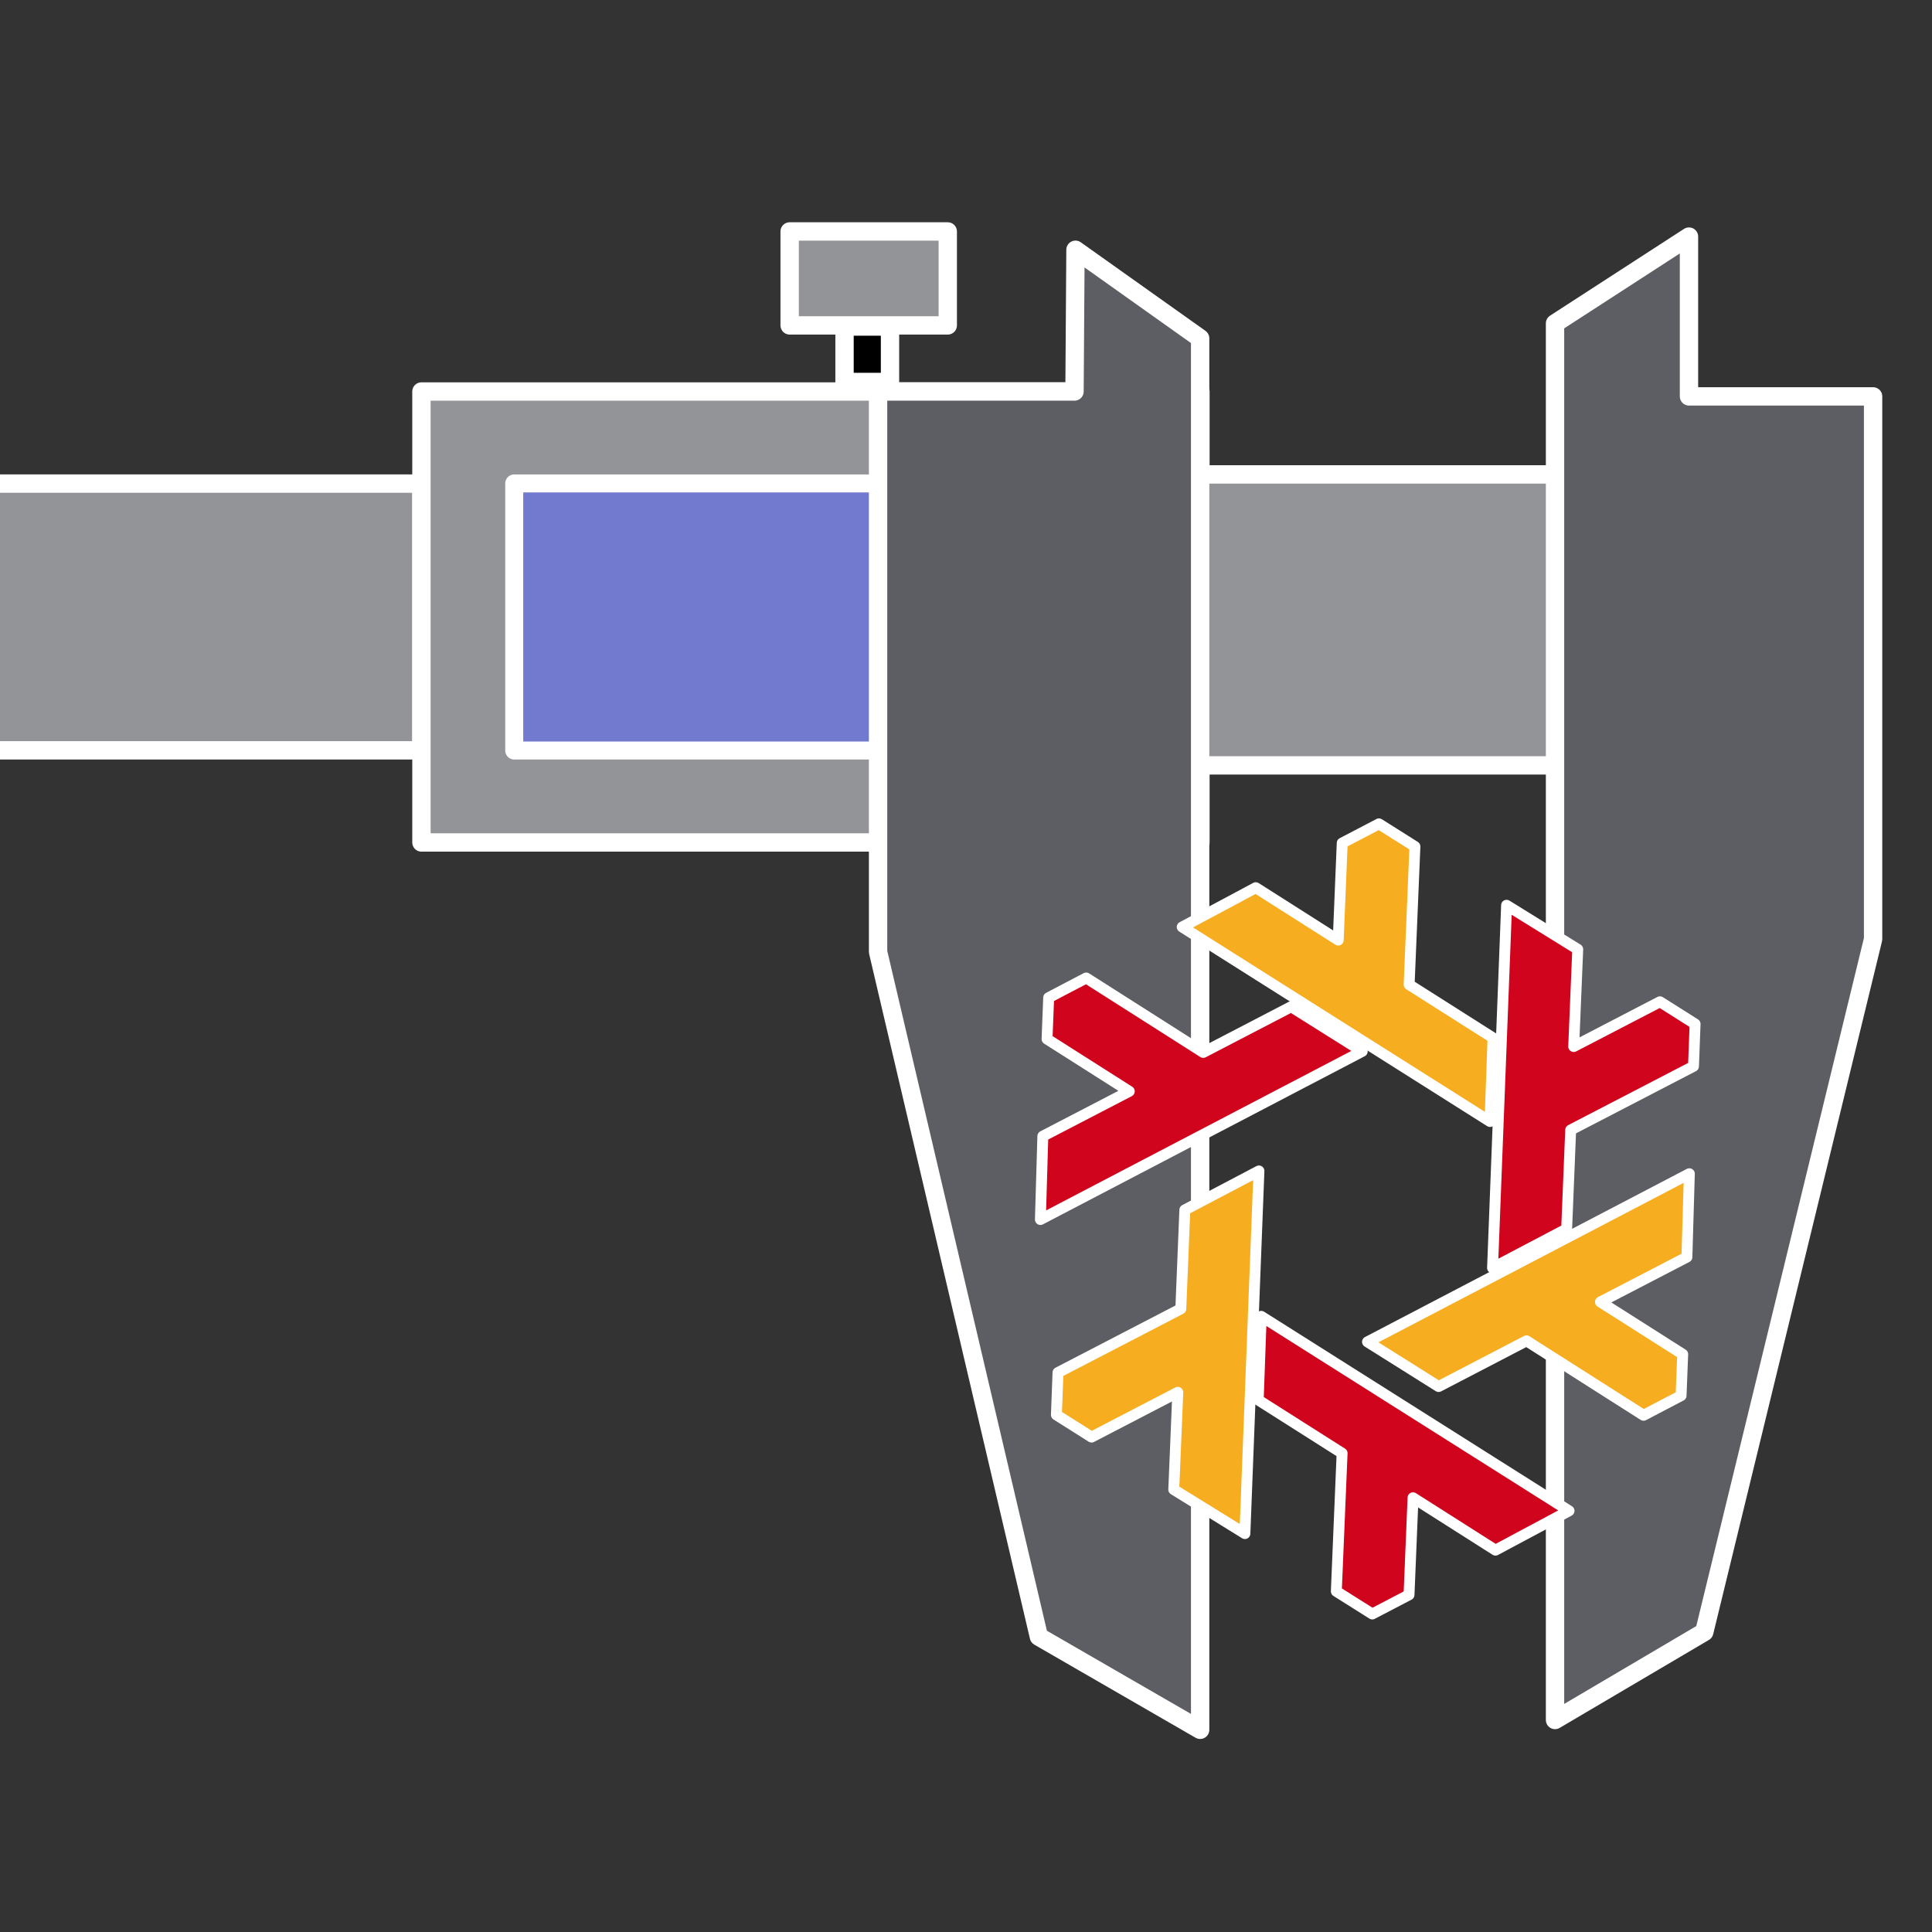 <?xml version="1.0" encoding="UTF-8" standalone="no"?>
<svg
   id="svg16"
   version="1.1"
   viewBox="0 0 12.7 12.7"
   height="48"
   width="48"
   xml:space="preserve"
   xmlns:xlink="http://www.w3.org/1999/xlink"
   xmlns="http://www.w3.org/2000/svg"
   xmlns:svg="http://www.w3.org/2000/svg"
   xmlns:rdf="http://www.w3.org/1999/02/22-rdf-syntax-ns#"
   xmlns:cc="http://creativecommons.org/ns#"
   xmlns:dc="http://purl.org/dc/elements/1.1/"><rect x="0" y="0" width="12.7" height="12.7" fill="#333333" stroke="none"/><defs
     id="defs10"><linearGradient
       id="linearGradient5562"><stop
         style="stop-color:#699ad7;stop-opacity:1"
         offset="0"
         id="stop5564" /><stop
         id="stop5566"
         offset="0.243"
         style="stop-color:#7eb1dd;stop-opacity:1" /><stop
         style="stop-color:#7ebae4;stop-opacity:1"
         offset="1"
         id="stop5568" /></linearGradient><linearGradient
       id="linearGradient5053"><stop
         style="stop-color:#415e9a;stop-opacity:1"
         offset="0"
         id="stop5055" /><stop
         id="stop5057"
         offset="0.232"
         style="stop-color:#4a6baf;stop-opacity:1" /><stop
         style="stop-color:#5277c3;stop-opacity:1"
         offset="1"
         id="stop5059" /></linearGradient><linearGradient
       id="linearGradient5960"><stop
         id="stop5962"
         offset="0"
         style="stop-color:#637ddf;stop-opacity:1" /><stop
         style="stop-color:#649afa;stop-opacity:1"
         offset="0.232"
         id="stop5964" /><stop
         id="stop5966"
         offset="1"
         style="stop-color:#719efa;stop-opacity:1" /></linearGradient><linearGradient
       id="linearGradient5867"><stop
         style="stop-color:#7363df;stop-opacity:1"
         offset="0"
         id="stop5869" /><stop
         id="stop5871"
         offset="0.232"
         style="stop-color:#6478fa;stop-opacity:1" /><stop
         style="stop-color:#719efa;stop-opacity:1"
         offset="1"
         id="stop5873" /></linearGradient><linearGradient
       y2="515.971"
       x2="282.261"
       y1="338.624"
       x1="213.956"
       gradientTransform="translate(-197.752,-337.145)"
       gradientUnits="userSpaceOnUse"
       id="linearGradient5855-8"
       xlink:href="#linearGradient5867" /><linearGradient
       y2="247.582"
       x2="-702.753"
       y1="102.747"
       x1="-775.208"
       gradientTransform="translate(983.361,601.389)"
       gradientUnits="userSpaceOnUse"
       id="linearGradient4544"
       xlink:href="#linearGradient5960" /><clipPath
       id="clipPath4501"
       clipPathUnits="userSpaceOnUse"><circle
         r="241.066"
         cy="686.095"
         cx="335.14"
         id="circle4503"
         style="color:#000000;clip-rule:nonzero;display:inline;overflow:visible;visibility:visible;opacity:1;isolation:auto;mix-blend-mode:normal;color-interpolation:sRGB;color-interpolation-filters:linearRGB;solid-color:#000000;solid-opacity:1;fill:#adadad;fill-opacity:1;fill-rule:evenodd;stroke:none;stroke-width:3;stroke-linecap:butt;stroke-linejoin:round;stroke-miterlimit:4;stroke-dasharray:none;stroke-dashoffset:0;stroke-opacity:1;marker:none;color-rendering:auto;image-rendering:auto;shape-rendering:auto;text-rendering:auto;enable-background:accumulate" /></clipPath><clipPath
       id="clipPath5410"
       clipPathUnits="userSpaceOnUse"><circle
         r="241.137"
         cy="340.99"
         cx="335.981"
         id="circle5412"
         style="color:#000000;clip-rule:nonzero;display:inline;overflow:visible;visibility:visible;opacity:1;isolation:auto;mix-blend-mode:normal;color-interpolation:sRGB;color-interpolation-filters:linearRGB;solid-color:#000000;solid-opacity:1;fill:#ffffff;fill-opacity:1;fill-rule:evenodd;stroke:none;stroke-width:3;stroke-linecap:butt;stroke-linejoin:round;stroke-miterlimit:4;stroke-dasharray:none;stroke-dashoffset:0;stroke-opacity:1;marker:none;color-rendering:auto;image-rendering:auto;shape-rendering:auto;text-rendering:auto;enable-background:accumulate" /></clipPath><linearGradient
       xlink:href="#linearGradient5053"
       id="linearGradient5137"
       gradientUnits="userSpaceOnUse"
       gradientTransform="translate(864.551,-2197.497)"
       x1="-584.199"
       y1="782.336"
       x2="-496.297"
       y2="937.714" /><linearGradient
       xlink:href="#linearGradient5562"
       id="linearGradient5162"
       gradientUnits="userSpaceOnUse"
       gradientTransform="translate(70.505,-1761.308)"
       x1="200.597"
       y1="351.411"
       x2="290.087"
       y2="506.188" /></defs><g
     id="g14"
     transform="matrix(0.201,0,0,0.201,19.474,-5.367)"><g
       id="g8"
       style="display:inline;opacity:1;stroke:#ffffff"
       transform="translate(3.058,-20.952)"><rect
         style="opacity:1;fill:#929497;stroke:#ffffff;stroke-width:0.6;stroke-linecap:round;stroke-linejoin:round;paint-order:fill markers stroke"
         id="rect2"
         width="26.206"
         height="8.724"
         x="-112.367"
         y="63.469" /><rect
         style="opacity:1;fill:#929497;stroke:#ffffff;stroke-width:0.6;stroke-linecap:round;stroke-linejoin:round;paint-order:fill markers stroke"
         id="rect4"
         width="25.476"
         height="14.748"
         x="-86.161"
         y="60.457" /><rect
         style="opacity:1;fill:#929497;stroke:#ffffff;stroke-width:0.6;stroke-linecap:round;stroke-linejoin:round;paint-order:fill markers stroke"
         id="rect5"
         width="12.302"
         height="9.515"
         x="-60.889"
         y="63.169" /><rect
         style="opacity:1;fill:#929497;stroke:#ffffff;stroke-width:0.6;stroke-linecap:round;stroke-linejoin:round;paint-order:fill markers stroke"
         id="rect6"
         width="5.171"
         height="3.072"
         x="-74.119"
         y="55.223" /><rect
         style="opacity:1;fill:#727acf;fill-opacity:1;stroke:#ffffff;stroke-width:0.589;stroke-linecap:round;stroke-linejoin:round;paint-order:fill markers stroke"
         id="rect7"
         width="18.982"
         height="8.734"
         x="-83.126"
         y="63.464" /><path
         style="opacity:1;fill:#5d5e64;fill-opacity:1;stroke:#ffffff;stroke-width:0.6;stroke-linecap:round;stroke-linejoin:round;paint-order:fill markers stroke"
         d="m -60.694,58.718 v 45.507 l -5.274,-3.045 -5.259,-22.396 V 60.457 h 6.424 l 0.032,-4.635 z"
         id="path7" /><path
         style="opacity:1;fill:#5d5e64;fill-opacity:1;stroke:#ffffff;stroke-width:0.6;stroke-linecap:round;stroke-linejoin:round;paint-order:fill markers stroke"
         d="m -49.088,58.229 v 45.675 l 4.881,-2.877 5.521,-22.66 V 60.617 h -6.021 v -5.226 z"
         id="path8" /><rect
         style="opacity:1;fill:#000000;fill-opacity:1;stroke:#ffffff;stroke-width:0.6;stroke-linecap:round;stroke-linejoin:round;paint-order:fill markers stroke"
         id="rect14"
         width="1.487"
         height="1.813"
         x="-72.324"
         y="58.332" /></g><g
       id="g2"
       clip-path="none"
       transform="matrix(0.368,0.368,-0.368,0.368,-79.169,73.168)"
       style="display:inline;opacity:1"><g
         id="g3"
         style="display:none"
         transform="matrix(2.929,0,0,2.929,-9.471,-9.95)"><rect
           style="display:inline;fill:#d0041c;fill-opacity:1;stroke:none;stroke-width:0.122;stroke-linejoin:round;stroke-dasharray:none;stroke-dashoffset:0;paint-order:fill markers stroke"
           id="rect1"
           width="0.936"
           height="0.936"
           x="0.453"
           y="-0.235"
           clip-path="none" /><rect
           style="fill:#ee7f01;fill-opacity:1;stroke:none;stroke-width:0.122;stroke-linejoin:round;stroke-dasharray:none;stroke-dashoffset:0;paint-order:fill markers stroke"
           id="rect1-6"
           width="0.936"
           height="0.936"
           x="1.782"
           y="-0.235" /><rect
           style="fill:#f7ad20;fill-opacity:1;stroke:none;stroke-width:0.122;stroke-linejoin:round;stroke-dasharray:none;stroke-dashoffset:0;paint-order:fill markers stroke"
           id="rect1-5"
           width="0.936"
           height="0.936"
           x="3.112"
           y="-0.235" /><rect
           style="fill:#5d5e64;fill-opacity:1;stroke:none;stroke-width:0.122;stroke-linejoin:round;stroke-dasharray:none;stroke-dashoffset:0;paint-order:fill markers stroke"
           id="rect1-6-6"
           width="0.936"
           height="0.936"
           x="4.441"
           y="-0.235" /><rect
           style="fill:#929497;fill-opacity:1;stroke:none;stroke-width:0.122;stroke-linejoin:round;stroke-dasharray:none;stroke-dashoffset:0;paint-order:fill markers stroke"
           id="rect1-9"
           width="0.936"
           height="0.936"
           x="5.77"
           y="-0.235" /><rect
           style="fill:#16d24d;fill-opacity:1;stroke:none;stroke-width:0.122;stroke-linejoin:round;stroke-dasharray:none;stroke-dashoffset:0;paint-order:fill markers stroke"
           id="rect1-6-1"
           width="0.936"
           height="0.936"
           x="7.1"
           y="-0.235" /><rect
           style="fill:#727acf;fill-opacity:1;stroke:none;stroke-width:0.122;stroke-linejoin:round;stroke-dasharray:none;stroke-dashoffset:0;paint-order:fill markers stroke"
           id="rect1-6-1-7"
           width="0.936"
           height="0.936"
           x="8.429"
           y="-0.235" /></g><g
         id="g11"
         transform="matrix(4.618,-2.564,2.562,4.597,-16.022,-59.493)"
         style="display:inline;opacity:1;fill:#ffffff;stroke:#ffffff;stroke-width:0.132;stroke-dasharray:none;stroke-dashoffset:0"><path
           style="color:#000000;clip-rule:nonzero;display:inline;overflow:visible;visibility:visible;opacity:1;isolation:auto;mix-blend-mode:normal;color-interpolation:sRGB;color-interpolation-filters:linearRGB;solid-color:#000000;solid-opacity:1;fill:#f7ad20;fill-opacity:1;fill-rule:evenodd;stroke:#ffffff;stroke-width:7.329;stroke-linecap:butt;stroke-linejoin:round;stroke-miterlimit:4;stroke-dasharray:none;stroke-dashoffset:0;stroke-opacity:1;color-rendering:auto;image-rendering:auto;shape-rendering:auto;text-rendering:auto;enable-background:accumulate"
           d="m 309.404,-710.252 122.197,211.675 -56.157,0.527 -32.624,-56.869 -32.856,56.565 -27.902,-0.011 -14.291,-24.69 46.81,-80.49 -33.229,-57.826 z"
           id="path4861"
           transform="matrix(0.017,0.005,-0.005,0.017,-4.25,16.665)" /><path
           style="color:#000000;clip-rule:nonzero;display:inline;overflow:visible;visibility:visible;opacity:1;isolation:auto;mix-blend-mode:normal;color-interpolation:sRGB;color-interpolation-filters:linearRGB;solid-color:#000000;solid-opacity:1;fill:#d0041c;fill-opacity:1;fill-rule:evenodd;stroke:#ffffff;stroke-width:7.329;stroke-linecap:butt;stroke-linejoin:round;stroke-miterlimit:4;stroke-dasharray:none;stroke-dashoffset:0;stroke-opacity:1;color-rendering:auto;image-rendering:auto;shape-rendering:auto;text-rendering:auto;enable-background:accumulate"
           d="m 362.885,-628.243 244.414,0.012 -27.622,48.897 -65.562,-0.182 32.559,56.737 -13.961,24.159 -28.527,0.032 -46.301,-80.784 -66.693,-0.135 z"
           id="use4865"
           transform="matrix(0.017,0.005,-0.005,0.017,-4.25,16.665)" /><path
           id="use3449-5"
           d="M 348.95,212.066 226.753,0.391 l 56.157,-0.527 32.624,56.869 32.856,-56.565 27.902,0.011 14.291,24.69 -46.81,80.49 33.229,57.826 z"
           style="display:inline;fill:#d0041c;fill-opacity:1;fill-rule:evenodd;stroke:#ffffff;stroke-width:7.329;stroke-linecap:butt;stroke-linejoin:round;stroke-miterlimit:4;stroke-dasharray:none;stroke-dashoffset:0;stroke-opacity:1"
           transform="matrix(0.017,0.005,-0.005,0.017,2.678,1.134)" /><path
           style="color:#000000;clip-rule:nonzero;display:inline;overflow:visible;visibility:visible;isolation:auto;mix-blend-mode:normal;color-interpolation:sRGB;color-interpolation-filters:linearRGB;solid-color:#000000;solid-opacity:1;fill:#f7ad20;fill-opacity:1;fill-rule:evenodd;stroke:#ffffff;stroke-width:7.329;stroke-linecap:butt;stroke-linejoin:round;stroke-miterlimit:4;stroke-dasharray:none;stroke-dashoffset:0;stroke-opacity:1;color-rendering:auto;image-rendering:auto;shape-rendering:auto;text-rendering:auto;enable-background:accumulate"
           d="m 294.963,129.57 -244.414,-0.012 27.622,-48.897 65.562,0.182 -32.559,-56.737 13.961,-24.159 28.527,-0.031 46.301,80.784 66.693,0.135 z"
           id="use4354-5"
           transform="matrix(0.017,0.005,-0.005,0.017,2.678,1.134)" /><path
           style="color:#000000;clip-rule:nonzero;display:inline;overflow:visible;visibility:visible;isolation:auto;mix-blend-mode:normal;color-interpolation:sRGB;color-interpolation-filters:linearRGB;solid-color:#000000;solid-opacity:1;fill:#f7ad20;fill-opacity:1;fill-rule:evenodd;stroke:#ffffff;stroke-width:7.329;stroke-linecap:butt;stroke-linejoin:round;stroke-miterlimit:4;stroke-dasharray:none;stroke-dashoffset:0;stroke-opacity:1;color-rendering:auto;image-rendering:auto;shape-rendering:auto;text-rendering:auto;enable-background:accumulate"
           d="m 304.566,299.224 122.218,-211.663 28.535,48.37 -32.938,56.687 65.415,0.172 13.942,24.17 -14.236,24.721 -93.112,-0.294 -33.464,57.69 z"
           id="use4362-2"
           transform="matrix(0.017,0.005,-0.005,0.017,2.678,1.134)" /><path
           id="use3439-6"
           d="M 197.316,135.611 75.098,347.274 46.564,298.904 79.502,242.217 14.087,242.045 0.145,217.875 14.381,193.154 l 93.112,0.294 33.464,-57.69 z"
           style="display:inline;fill:#d0041c;fill-opacity:1;fill-rule:evenodd;stroke:#ffffff;stroke-width:7.329;stroke-linecap:butt;stroke-linejoin:round;stroke-miterlimit:4;stroke-dasharray:none;stroke-dashoffset:0;stroke-opacity:1"
           transform="matrix(0.017,0.005,-0.005,0.017,2.678,1.134)" /></g></g></g></svg>
